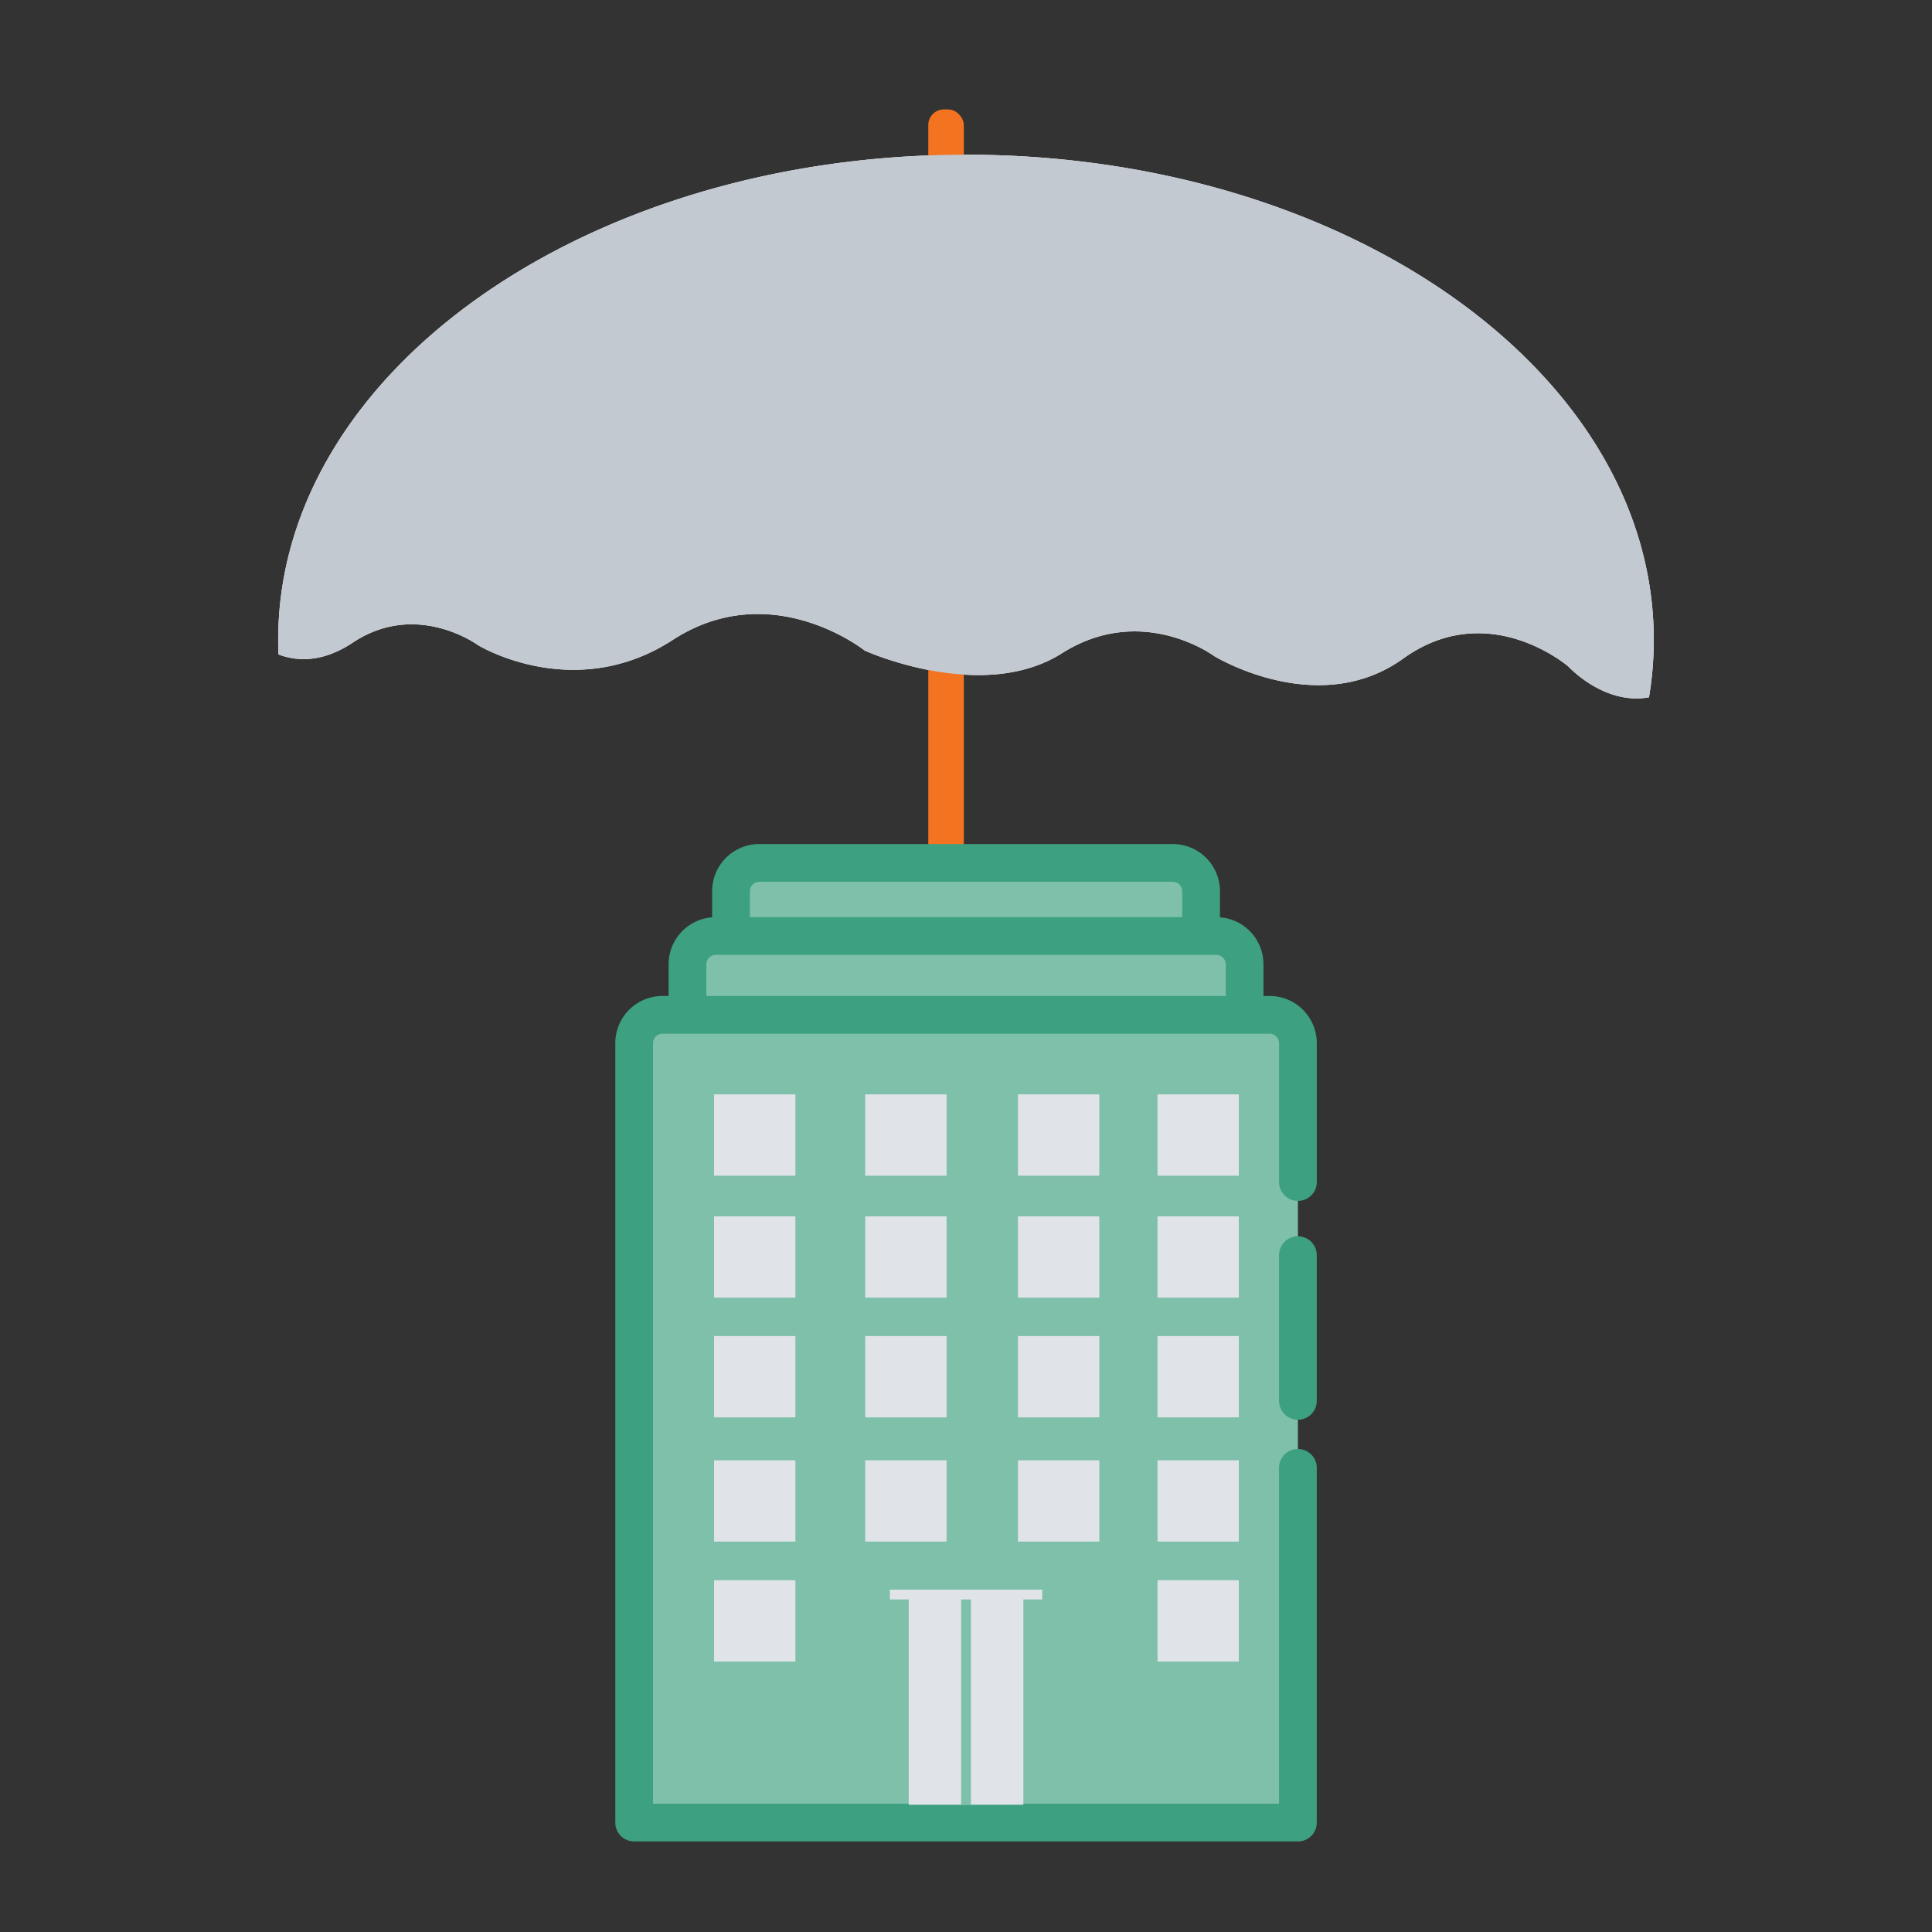 <?xml version="1.0" encoding="UTF-8"?>
<svg xmlns="http://www.w3.org/2000/svg" id="Layer_1" data-name="Layer 1" viewBox="0 0 1024 1024">
  <rect x="0" y="0" width="1024" height="1024" fill="#333333" stroke="none"/>
  <defs>
    <style>.cls-1{fill:#fff;}.cls-2{fill:#f37321;}.cls-3{fill:#c2c9d1;}.cls-4,.cls-7{fill:#7ec0aa;}.cls-4,.cls-5{stroke:#3da080;stroke-linecap:round;stroke-linejoin:round;stroke-width:20px;}.cls-5{fill:none;}.cls-6{fill:#e0e4e8;}</style>
  </defs>
  <path class="cls-1" d="M876.54,339.17A184.42,184.42,0,0,1,874,369.58c-23.76,4.37-42.68-16.28-42.68-16.28s-42.39-36.74-87.6-4.24-100.31-1.41-100.31-1.41-38.15-28.26-80.54-1.42-104.55-1.41-104.55-1.41-49.46-39.56-101.74-5.65S253.47,342,253.47,342,221,318,187,340.58c-16.07,10.71-29.61,10-39.39,6.29-.12-2.56-.17-5.12-.17-7.7C147.5,197.15,310.7,82,512,82S876.54,197.15,876.54,339.17Z"></path>
  <rect class="cls-2" x="492.01" y="58" width="18.84" height="632.97" rx="8.25"></rect>
  <path class="cls-3" d="M876.54,339.17A184.42,184.42,0,0,1,874,369.58c-23.76,4.37-42.68-16.28-42.68-16.28s-42.39-36.74-87.6-4.24-100.31-1.41-100.31-1.41-38.15-28.26-80.54-1.42-104.55-1.41-104.55-1.41-49.46-39.56-101.74-5.65S253.47,342,253.47,342,221,318,187,340.58c-16.07,10.71-29.61,10-39.39,6.29-.12-2.56-.17-5.12-.17-7.7C147.5,197.15,310.7,82,512,82S876.54,197.15,876.54,339.17Z"></path>
  <path class="cls-4" d="M402.44,457.36H621.6a15,15,0,0,1,15,15v314.2H387.44V472.36A15,15,0,0,1,402.44,457.36Z"></path>
  <path class="cls-4" d="M379.37,496.11h265.3a15,15,0,0,1,15,15V886.28H364.37V511.11A15,15,0,0,1,379.37,496.11Z"></path>
  <path class="cls-4" d="M687.92,778V966H336.12V552.89a15,15,0,0,1,15-15H672.93a15,15,0,0,1,15,15h0V626.5"></path>
  <line class="cls-5" x1="687.92" y1="665.25" x2="687.92" y2="742.5"></line>
  <rect class="cls-6" x="378.48" y="580.04" width="43.1" height="43.1"></rect>
  <rect class="cls-6" x="458.59" y="580.04" width="43.1" height="43.1"></rect>
  <rect class="cls-6" x="539.56" y="580.04" width="43.1" height="43.1"></rect>
  <rect class="cls-6" x="378.48" y="644.69" width="43.1" height="43.1"></rect>
  <rect class="cls-6" x="458.59" y="644.69" width="43.1" height="43.1"></rect>
  <rect class="cls-6" x="539.56" y="644.69" width="43.1" height="43.1"></rect>
  <rect class="cls-6" x="378.48" y="708.13" width="43.1" height="43.1"></rect>
  <rect class="cls-6" x="458.59" y="708.13" width="43.1" height="43.1"></rect>
  <rect class="cls-6" x="539.56" y="708.13" width="43.1" height="43.1"></rect>
  <rect class="cls-6" x="378.48" y="773.98" width="43.1" height="43.1"></rect>
  <rect class="cls-6" x="539.56" y="773.98" width="43.1" height="43.1"></rect>
  <rect class="cls-6" x="458.59" y="773.98" width="43.1" height="43.1"></rect>
  <rect class="cls-6" x="613.51" y="580.04" width="43.1" height="43.1"></rect>
  <rect class="cls-6" x="613.51" y="644.69" width="43.1" height="43.1"></rect>
  <rect class="cls-6" x="613.51" y="708.13" width="43.1" height="43.1"></rect>
  <rect class="cls-6" x="613.51" y="773.98" width="43.1" height="43.1"></rect>
  <rect class="cls-6" x="378.48" y="837.56" width="43.1" height="43.1"></rect>
  <rect class="cls-6" x="613.51" y="837.56" width="43.1" height="43.1"></rect>
  <rect class="cls-6" x="481.64" y="842.56" width="60.76" height="113.98"></rect>
  <rect class="cls-7" x="509.43" y="842.56" width="5.18" height="113.98"></rect>
  <rect class="cls-6" x="471.64" y="842.56" width="80.77" height="5.18"></rect>
</svg>
